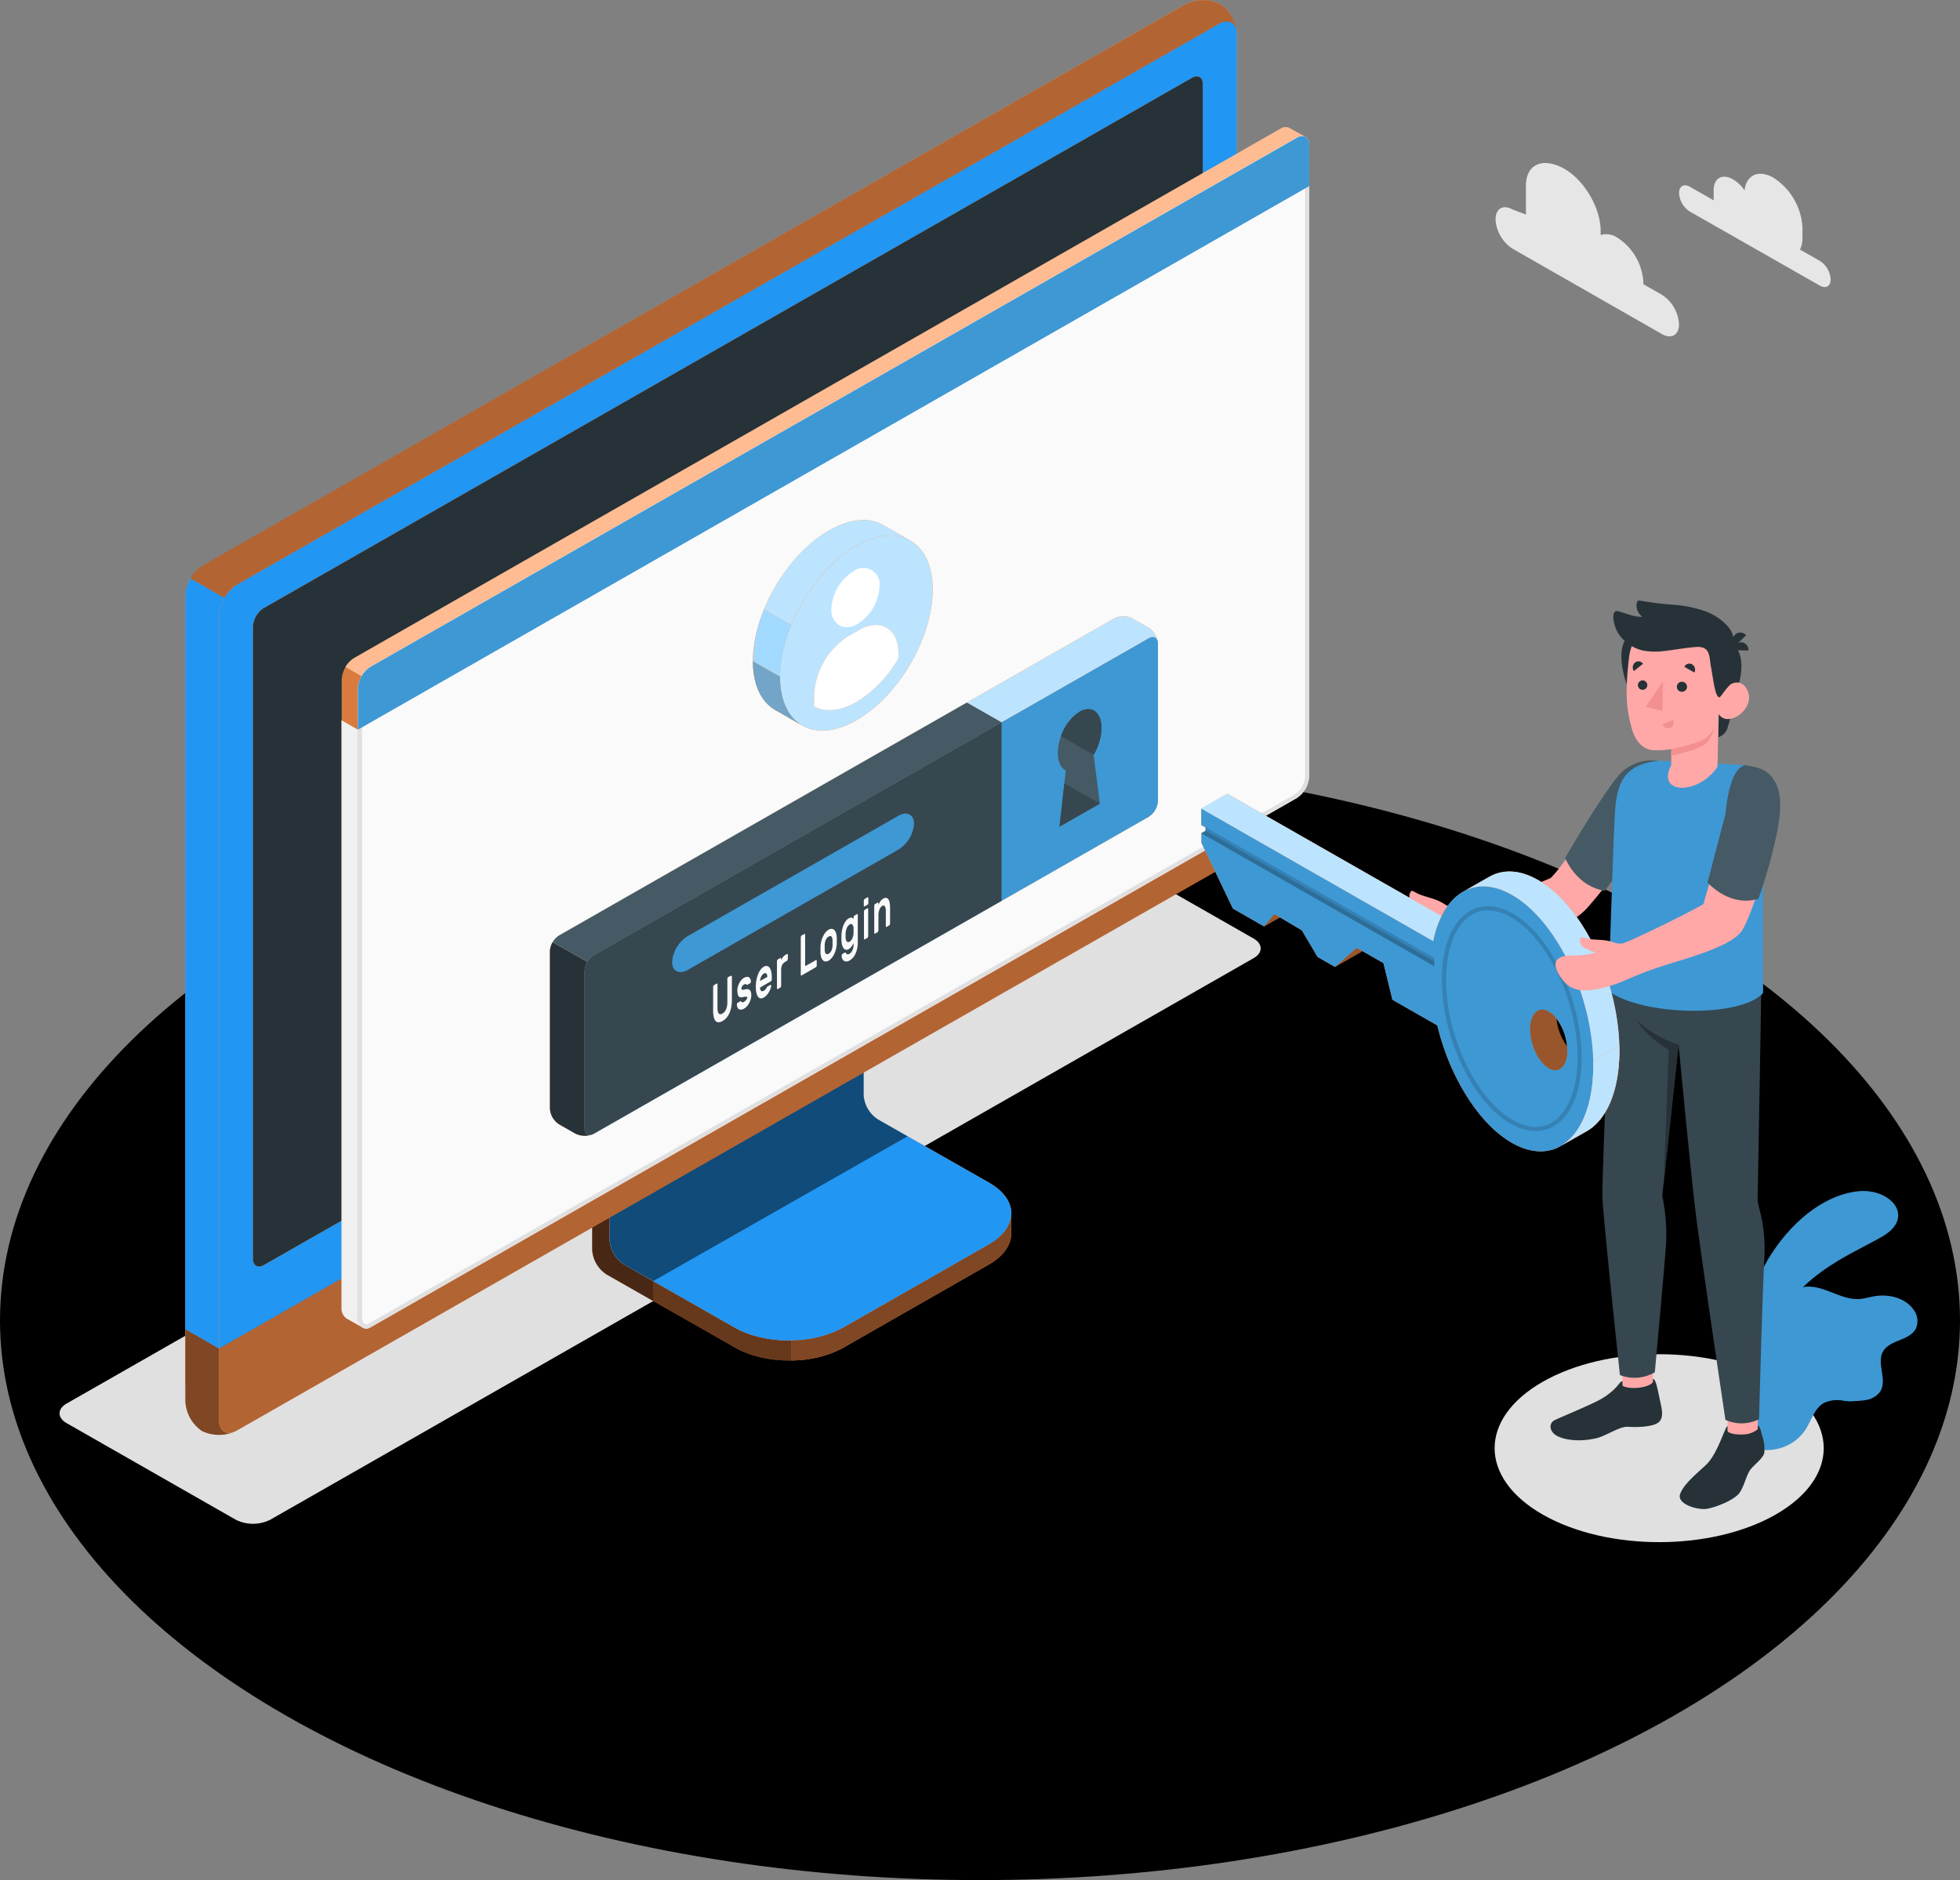 <svg xmlns="http://www.w3.org/2000/svg" width="458.122" height="439.452" viewBox="0 0 458.122 439.452">
  <rect x="0" y="0" width="458.122" height="439.452" fill="#808080" stroke="none"/>
  <g id="vector" transform="translate(-13.44 -29.071)">
    <g id="freepik--Floor--inject-68" transform="translate(13.44 206.898)">
      <ellipse id="freepik--floor--inject-68-2" data-name="freepik--floor--inject-68" cx="229.061" cy="130.813" rx="229.061" ry="130.813"/>
    </g>
    <g id="freepik--Shadow--inject-68" transform="translate(27.364 224.928)">
      <path id="freepik--shadow--inject-68-2" data-name="freepik--shadow--inject-68" d="M384.038,395.725c-15.021-8.578-15.021-22.483,0-31.061s39.374-8.578,54.395,0,15.021,22.483,0,31.061S399.059,404.3,384.038,395.725Z" transform="translate(-37.352 -237.553)" fill="#e0e0e0"/>
      <path id="freepik--shadow--inject-68-3" data-name="freepik--shadow--inject-68" d="M68.943,392.1l-39.51-22.56c-2.226-1.269-2.226-3.337,0-4.606l229.82-131.245a9,9,0,0,1,8.06,0l39.52,22.56c2.226,1.269,2.226,3.337,0,4.606L77.012,392.1a9.022,9.022,0,0,1-8.069,0Z" transform="translate(-27.762 -232.74)" fill="#e0e0e0"/>
    </g>
    <g id="freepik--Device--inject-68" transform="translate(56.761 29.071)">
      <g id="freepik--device--inject-68-2" data-name="freepik--device--inject-68">
        <path id="Path_1634" data-name="Path 1634" d="M214.522,352.723,248.491,333.3c3.5-2,5.25-4.616,5.25-7.241v-4.674l-35.233-19.656a7.332,7.332,0,0,1-3.383-5.77V254.52l-59.3,33.908v41.418a7.39,7.39,0,0,0,3.383,5.77l29.983,17.079C196.167,356.724,207.522,356.724,214.522,352.723Z" transform="translate(-60.719 -37.717)" fill="#ff8f49"/>
        <g id="Group_2436" data-name="Group 2436" transform="translate(95.101 216.803)" opacity="0.6">
          <path id="Path_1635" data-name="Path 1635" d="M214.522,352.723,248.491,333.3c3.5-2,5.25-4.616,5.25-7.241v-4.674l-35.233-19.656a7.332,7.332,0,0,1-3.383-5.77V254.52l-59.3,33.908v41.418a7.39,7.39,0,0,0,3.383,5.77l29.983,17.079C196.167,356.724,207.522,356.724,214.522,352.723Z" transform="translate(-155.82 -254.52)"/>
        </g>
        <path id="Path_1636" data-name="Path 1636" d="M170.043,338.278v4.654l-10.869-6.2a7.361,7.361,0,0,1-3.374-5.77V289.523l11.3-6.453c.233,2.837.486,5.77.729,8.655l-7.943,4.52V328.6a7.323,7.323,0,0,0,3.383,5.77Z" transform="translate(-60.718 -38.812)" opacity="0.3"/>
        <path id="Path_1637" data-name="Path 1637" d="M160,327.787a7.37,7.37,0,0,0,3.383,5.77l25.88,14.752c7,3.991,18.355,4,25.365,0l34.027-19.425c7.01-4,7.01-10.482,0-14.482l-25.9-14.752a7.38,7.38,0,0,1-3.374-5.77V261.51l-59.3,33.908Z" transform="translate(-60.835 -37.986)" fill="#ff8f49"/>
        <path id="Path_1638" data-name="Path 1638" d="M160,327.787a7.37,7.37,0,0,0,3.383,5.77l25.88,14.752c7,3.991,18.355,4,25.365,0l34.027-19.425c7.01-4,7.01-10.482,0-14.482l-25.9-14.752a7.38,7.38,0,0,1-3.374-5.77V261.51l-59.3,33.908Z" transform="translate(-60.835 -37.986)" fill="#2196f3"/>
        <path id="Path_1639" data-name="Path 1639" d="M229.611,303.6h0l-6.893-3.933a7.38,7.38,0,0,1-3.374-5.77V261.51l-59.3,33.908v32.369a7.371,7.371,0,0,0,3.383,5.77l6.805,3.847Z" transform="translate(-60.836 -37.986)" opacity="0.5"/>
        <path id="Path_1640" data-name="Path 1640" d="M255.081,324.06v4.674c0,2.625-1.76,5.231-5.25,7.241L215.8,355.39a25.725,25.725,0,0,1-12.1,2.971v-4.654a25.725,25.725,0,0,0,12.1-2.971L249.831,331.3C253.321,329.311,255.081,326.685,255.081,324.06Z" transform="translate(-62.05 -40.385)" fill="#ff8f49"/>
        <path id="Path_1641" data-name="Path 1641" d="M255.081,324.06v4.674c0,2.625-1.76,5.231-5.25,7.241L215.8,355.39a25.725,25.725,0,0,1-12.1,2.971v-4.654a25.725,25.725,0,0,0,12.1-2.971L249.831,331.3C253.321,329.311,255.081,326.685,255.081,324.06Z" transform="translate(-62.05 -40.385)" opacity="0.5"/>
        <path id="Path_1642" data-name="Path 1642" d="M61.889,359.1a9.179,9.179,0,0,0,8.2-.144l229.44-131.024a9.232,9.232,0,0,0,4.229-7.241V37.09a8.939,8.939,0,0,0-3.947-7.126,9.13,9.13,0,0,0-8.186.154L62.18,161.181a9.192,9.192,0,0,0-4.18,7.26V352.01a8.938,8.938,0,0,0,3.889,7.087Z" transform="translate(-58 -29.071)" fill="#ff8f49"/>
        <path id="Path_1643" data-name="Path 1643" d="M70.339,359.144,299.78,228.12a9.2,9.2,0,0,0,4.229-7.241V37.291c0-2.664-1.9-3.75-4.229-2.414L70.339,165.9a9.222,9.222,0,0,0-4.229,7.241V356.731C66.11,359.394,68.006,360.481,70.339,359.144Z" transform="translate(-58.225 -29.271)" fill="#ff8f49"/>
        <path id="Path_1644" data-name="Path 1644" d="M70.339,359.144,299.78,228.12a9.2,9.2,0,0,0,4.229-7.241V37.291c0-2.664-1.9-3.75-4.229-2.414L70.339,165.9a9.222,9.222,0,0,0-4.229,7.241V356.731C66.11,359.394,68.006,360.481,70.339,359.144Z" transform="translate(-58.225 -29.271)" fill="#2196f3"/>
        <path id="Path_1645" data-name="Path 1645" d="M69.491,376.1a9.171,9.171,0,0,1-7.6-.154A8.937,8.937,0,0,1,58,368.843V352.13l7.923,4.539v16.713C65.875,375.815,67.44,376.921,69.491,376.1Z" transform="translate(-58 -41.461)" fill="#ff8f49"/>
        <path id="Path_1646" data-name="Path 1646" d="M69.491,376.1a9.171,9.171,0,0,1-7.6-.154A8.937,8.937,0,0,1,58,368.843V352.13l7.923,4.539v16.713C65.875,375.815,67.44,376.921,69.491,376.1Z" transform="translate(-58 -41.461)" opacity="0.5"/>
        <path id="Path_1647" data-name="Path 1647" d="M66.1,351.43v16.713c0,2.664,1.944,3.741,4.229,2.414L299.77,239.533a9.232,9.232,0,0,0,4.229-7.2V215.54Z" transform="translate(-58.225 -36.222)" fill="#ff8f49"/>
        <path id="Path_1648" data-name="Path 1648" d="M66.11,351.392v16.752c0,2.664,1.944,3.741,4.229,2.414L299.78,239.533a9.232,9.232,0,0,0,4.219-7.2V215.54Z" transform="translate(-58.225 -36.222)" opacity="0.3"/>
        <path id="Path_1649" data-name="Path 1649" d="M74.26,323.979V176.26a5.518,5.518,0,0,1,2.528-4.347L293.726,47.986c1.4-.8,2.537-.154,2.537,1.442v147.8a5.528,5.528,0,0,1-2.537,4.347L76.8,325.469C75.4,326.268,74.26,325.614,74.26,323.979Z" transform="translate(-58.452 -29.783)" fill="#ff8f49"/>
        <path id="Path_1650" data-name="Path 1650" d="M74.26,323.979V176.26a5.518,5.518,0,0,1,2.528-4.347L293.726,47.986c1.4-.8,2.537-.154,2.537,1.442v147.8a5.528,5.528,0,0,1-2.537,4.347L76.8,325.469C75.4,326.268,74.26,325.614,74.26,323.979Z" transform="translate(-58.452 -29.783)" fill="#263238"/>
        <path id="Path_1651" data-name="Path 1651" d="M188.337,291.709a8.637,8.637,0,0,0-3.967,6.789c0,2.5,1.779,3.52,3.967,2.269a8.637,8.637,0,0,0,3.967-6.8C192.3,291.468,190.524,290.458,188.337,291.709Z" transform="translate(-61.512 -39.123)" fill="#ff8f49"/>
        <path id="Path_1652" data-name="Path 1652" d="M67.129,174.2a8.825,8.825,0,0,0-1.254,4.125V349.672L58,345.133v-171.3a8.491,8.491,0,0,1,1.244-4.135Z" transform="translate(-58 -34.464)" fill="#2196f3"/>
        <path id="Path_1653" data-name="Path 1653" d="M303.768,36.4c-.3-2.154-2.061-2.885-4.19-1.721L70.138,165.7a8.638,8.638,0,0,0-2.985,3.106l-7.933-4.529a8.7,8.7,0,0,1,2.994-3.106L291.655,30.158a9.15,9.15,0,0,1,8.2-.154,9,9,0,0,1,3.918,6.395Z" transform="translate(-58.034 -29.072)" opacity="0.3"/>
      </g>
    </g>
    <g id="freepik--Window--inject-68" transform="translate(93.252 58.77)">
      <g id="freepik--window--inject-68-2" data-name="freepik--window--inject-68">
        <g id="freepik--window--inject-68-3" data-name="freepik--window--inject-68">
          <g id="freepik--window--inject-68-4" data-name="freepik--window--inject-68">
            <path id="Path_1654" data-name="Path 1654" d="M317.155,60.181a2.119,2.119,0,0,0-2.158.163L98.506,184.051a6.438,6.438,0,0,0-2.917,5.068V335.933a2.874,2.874,0,0,0,1.254,2.548c.476.26,3.024,1.721,3.782,2.125a1.717,1.717,0,0,0,1.711-.1L318.779,216.8a6.438,6.438,0,0,0,2.917-5.068V64.162a2.012,2.012,0,0,0-.914-1.923C320.3,61.922,317.7,60.5,317.155,60.181Z" transform="translate(-95.535 -59.955)" fill="#ff8f49"/>
            <path id="Path_1655" data-name="Path 1655" d="M102.4,186.212,318.9,62.554c1.633-.962,2.917-.173,2.917,1.693V211.82a6.438,6.438,0,0,1-2.917,5.068L102.4,340.594c-1.633.962-2.917-.587-2.917-2.452V191.28a6.457,6.457,0,0,1,2.917-5.068Z" transform="translate(-95.644 -60.039)" fill="#fafafa"/>
            <path id="Path_1656" data-name="Path 1656" d="M320.219,63.112h0c.574,0,.661.712.661,1.135V211.821a5.451,5.451,0,0,1-2.479,4.231L101.93,339.758a.98.98,0,0,1-.486.154c-.544,0-.972-.827-.972-1.769V191.28a5.507,5.507,0,0,1,2.431-4.26L319.383,63.381a1.734,1.734,0,0,1,.836-.269m0-.962a2.744,2.744,0,0,0-1.322.4L102.4,186.212a6.457,6.457,0,0,0-2.917,5.068V338.143c0,1.481.836,2.731,1.944,2.731a1.961,1.961,0,0,0,.972-.279L318.887,216.889a6.438,6.438,0,0,0,2.917-5.068V64.246c0-1.327-.661-2.1-1.633-2.1Z" transform="translate(-95.644 -60.039)" fill="#e0e0e0"/>
            <path id="Path_1657" data-name="Path 1657" d="M96.784,344.011c.321.163,2.625,1.462,3.636,2.039a2.976,2.976,0,0,1-1.089-2.462V206.313L95.54,204.12V341.462a2.874,2.874,0,0,0,1.244,2.548Z" transform="translate(-95.534 -65.484)" fill="#f0f0f0"/>
            <path id="Path_1658" data-name="Path 1658" d="M321.852,64.218c0-1.846-1.332-2.6-2.917-1.664L102.4,186.212a6.457,6.457,0,0,0-2.917,5.068V200.9L321.852,73.834Z" transform="translate(-95.644 -60.039)" fill="#3e98d4"/>
            <g id="Group_2437" data-name="Group 2437" transform="translate(0.91)" opacity="0.4">
              <path id="Path_1659" data-name="Path 1659" d="M318.813,62.47l-216.5,123.649a6.038,6.038,0,0,0-2.081,2.183l-3.762-2.164a5.8,5.8,0,0,1,2.061-2.087L315.022,60.344a2.119,2.119,0,0,1,2.158-.173c.525.327,2.985,1.7,3.617,2.039a2.158,2.158,0,0,0-1.983.26Z" transform="translate(-96.47 -59.955)" fill="#fff"/>
            </g>
            <path id="Path_1660" data-name="Path 1660" d="M95.54,203.633V194.1a5.964,5.964,0,0,1,.9-2.933l3.772,2.154a5.8,5.8,0,0,0-.885,2.885v9.616Z" transform="translate(-95.534 -64.987)" opacity="0.15"/>
          </g>
        </g>
        <path id="Path_1661" data-name="Path 1661" d="M277.481,179.4,147.818,253.446a4.712,4.712,0,0,0-2.168,3.7v36.773a4.712,4.712,0,0,0,2.168,3.7l3.782,2.154a4.85,4.85,0,0,0,4.336,0l129.644-74.047a4.731,4.731,0,0,0,2.168-3.712V185.237a4.712,4.712,0,0,0-2.168-3.7l-3.792-2.154a4.82,4.82,0,0,0-4.307.019Z" transform="translate(-96.927 -64.516)" fill="#ff8f49"/>
        <path id="Path_1662" data-name="Path 1662" d="M287.766,184.91c-.156-1.106-1.06-1.51-2.149-.885L155.954,258.072a4.338,4.338,0,0,0-1.526,1.6l-8.118-4.635a4.415,4.415,0,0,1,1.517-1.577L277.5,179.41a4.82,4.82,0,0,1,4.326,0l3.792,2.154A4.8,4.8,0,0,1,287.766,184.91Z" transform="translate(-96.945 -64.517)" fill="#bce4ff"/>
        <path id="Path_1663" data-name="Path 1663" d="M155.566,303a4.909,4.909,0,0,1-3.957-.173l-3.792-2.154a4.731,4.731,0,0,1-2.168-3.7V260.2a4.418,4.418,0,0,1,.642-2.125l8.118,4.635a4.274,4.274,0,0,0-.642,2.106v36.783C153.768,302.815,154.546,303.383,155.566,303Z" transform="translate(-96.927 -67.553)" fill="#263238"/>
        <path id="Path_1664" data-name="Path 1664" d="M156.169,258.265l129.663-74.047c1.2-.683,2.168-.135,2.168,1.231v36.783a4.731,4.731,0,0,1-2.168,3.712L156.188,299.991c-1.2.683-2.168.125-2.168-1.241V261.977A4.731,4.731,0,0,1,156.169,258.265Z" transform="translate(-97.16 -64.709)" fill="#3e98d4"/>
        <path id="Path_1665" data-name="Path 1665" d="M243.123,199.84l-95.276,54.42a4.415,4.415,0,0,0-1.517,1.577l8.118,4.635a4.338,4.338,0,0,1,1.526-1.6l95.276-54.41Z" transform="translate(-96.946 -65.32)" fill="#455a64"/>
        <path id="Path_1666" data-name="Path 1666" d="M251.444,204.65l-95.276,54.41A4.731,4.731,0,0,0,154,262.772v36.764c0,1.366.972,1.923,2.168,1.241l95.276-54.41Z" transform="translate(-97.159 -65.504)" fill="#37474f"/>
        <path id="Path_1667" data-name="Path 1667" d="M178.724,255.429l49.164-28.07c2.032-1.164,3.685-.337,3.685,1.846a7.806,7.806,0,0,1-3.694,6.058l-49.155,28.08c-2.032,1.164-3.694.337-3.694-1.846A7.835,7.835,0,0,1,178.724,255.429Z" transform="translate(-97.744 -66.355)" fill="#3e98d4"/>
        <path id="Path_1668" data-name="Path 1668" d="M189.07,266.239a.1.1,0,0,1,.146,0,.353.353,0,0,1,.058.221v5.472a9.078,9.078,0,0,1-.136,1.577,6.056,6.056,0,0,1-.408,1.385,4.9,4.9,0,0,1-.681,1.135,3.56,3.56,0,0,1-.972.8,1.813,1.813,0,0,1-.972.288.975.975,0,0,1-.681-.356,2.152,2.152,0,0,1-.408-.962,6.576,6.576,0,0,1-.126-1.414V268.9a.686.686,0,0,1,.058-.279.347.347,0,0,1,.146-.192l.612-.356a.108.108,0,0,1,.146,0,.334.334,0,0,1,.058.221v5.4a3.606,3.606,0,0,0,.087.885.957.957,0,0,0,.233.5.44.44,0,0,0,.36.154.979.979,0,0,0,.467-.154,2.1,2.1,0,0,0,.467-.375,2.277,2.277,0,0,0,.369-.577,3.6,3.6,0,0,0,.243-.769,5.024,5.024,0,0,0,.078-.962v-5.414a.7.7,0,0,1,.068-.279.347.347,0,0,1,.146-.192Z" transform="translate(-98.018 -67.865)" fill="#fafafa"/>
        <path id="Path_1669" data-name="Path 1669" d="M193.04,271.424a.343.343,0,0,0-.049-.2.215.215,0,0,0-.185-.067,1.347,1.347,0,0,0-.36,0l-.564.106a1.16,1.16,0,0,1-.554,0,.67.67,0,0,1-.35-.26,1.365,1.365,0,0,1-.185-.51,3.562,3.562,0,0,1,.311-2.414,4.148,4.148,0,0,1,.486-.769,2.433,2.433,0,0,1,.661-.567,1.694,1.694,0,0,1,.671-.231.824.824,0,0,1,.5.106.8.8,0,0,1,.321.365,1.515,1.515,0,0,1,.126.567.467.467,0,0,1-.058.279.347.347,0,0,1-.146.192l-.583.337a.177.177,0,0,1-.175,0l-.126-.1a.323.323,0,0,0-.175-.067.8.8,0,0,0-.35.125,1.492,1.492,0,0,0-.4.346.831.831,0,0,0-.175.529.6.6,0,0,0,0,.221.224.224,0,0,0,.165.1.982.982,0,0,0,.321,0l.544-.1a.926.926,0,0,1,.972.25,2,2,0,0,1,.282,1.183,3.342,3.342,0,0,1-.117.846,4.078,4.078,0,0,1-.331.865,3.65,3.65,0,0,1-.535.789,2.745,2.745,0,0,1-.71.587,1.6,1.6,0,0,1-.71.24.868.868,0,0,1-.846-.558,1.429,1.429,0,0,1-.117-.577.514.514,0,0,1,.058-.288.347.347,0,0,1,.146-.192l.583-.337c.078,0,.136-.048.175,0l.126.135a.293.293,0,0,0,.2.1.627.627,0,0,0,.379-.125,1.814,1.814,0,0,0,.467-.375,1.19,1.19,0,0,0,.165-.26.575.575,0,0,0,.136-.269Z" transform="translate(-98.176 -67.877)" fill="#fafafa"/>
        <path id="Path_1670" data-name="Path 1670" d="M195.15,268.716a8.495,8.495,0,0,1,.126-1.491,7.111,7.111,0,0,1,.379-1.356,4.6,4.6,0,0,1,.583-1.106,2.488,2.488,0,0,1,.778-.721,1.069,1.069,0,0,1,.768-.163.973.973,0,0,1,.583.394,2.39,2.39,0,0,1,.379.865,5.311,5.311,0,0,1,.136,1.231v.6a.572.572,0,0,1-.068.289.347.347,0,0,1-.146.192l-2.528,1.452a1.485,1.485,0,0,0,.068.5.625.625,0,0,0,.194.279.411.411,0,0,0,.282.087.8.8,0,0,0,.331-.115,1.408,1.408,0,0,0,.389-.308,1.758,1.758,0,0,0,.253-.365,2.547,2.547,0,0,1,.136-.221.62.62,0,0,1,.146-.125l.6-.346a.118.118,0,0,1,.146,0,.267.267,0,0,1,.058.221,1.838,1.838,0,0,1-.117.548,4.148,4.148,0,0,1-.331.769,4.412,4.412,0,0,1-.544.789,2.908,2.908,0,0,1-.739.625,1.187,1.187,0,0,1-.778.183.972.972,0,0,1-.583-.4,2.531,2.531,0,0,1-.379-.962A6.47,6.47,0,0,1,195.15,268.716Zm1.867-3.068a1.134,1.134,0,0,0-.379.327,1.841,1.841,0,0,0-.262.442,3.235,3.235,0,0,0-.165.49,3.116,3.116,0,0,0-.068.462l1.711-.962a2.762,2.762,0,0,0-.058-.394.631.631,0,0,0-.136-.317.37.37,0,0,0-.253-.154.588.588,0,0,0-.389.106Z" transform="translate(-98.303 -67.775)" fill="#fafafa"/>
        <path id="Path_1671" data-name="Path 1671" d="M202.077,262.853a1.554,1.554,0,0,0-.661.731,3.275,3.275,0,0,0-.2,1.269v3.472a.7.7,0,0,1-.058.289.346.346,0,0,1-.146.192l-.574.327a.1.1,0,0,1-.146,0,.353.353,0,0,1-.058-.221V262.69a.762.762,0,0,1,.058-.288.4.4,0,0,1,.146-.192l.574-.327a.108.108,0,0,1,.146,0,.305.305,0,0,1,.058.212v.308a3.952,3.952,0,0,1,.428-.731,1.763,1.763,0,0,1,.583-.51l.35-.2a.1.1,0,0,1,.136,0,.353.353,0,0,1,.068.221v.875a.7.7,0,0,1-.068.288.394.394,0,0,1-.136.192Z" transform="translate(-98.444 -67.663)" fill="#fafafa"/>
        <path id="Path_1672" data-name="Path 1672" d="M209.489,262.2a.1.1,0,0,1,.146,0,.353.353,0,0,1,.058.221v.962a.762.762,0,0,1-.058.288.5.5,0,0,1-.146.183l-3.325,1.923a.108.108,0,0,1-.146,0,.324.324,0,0,1-.058-.212v-8.655a.762.762,0,0,1,.058-.288.366.366,0,0,1,.146-.183l.613-.356a.108.108,0,0,1,.146,0,.324.324,0,0,1,.058.212v7.318Z" transform="translate(-98.603 -67.476)" fill="#fafafa"/>
        <path id="Path_1673" data-name="Path 1673" d="M212.606,255.042a1.176,1.176,0,0,1,.749-.2.9.9,0,0,1,.593.288,1.84,1.84,0,0,1,.389.712,4.074,4.074,0,0,1,.175,1.048v1.356a6.663,6.663,0,0,1-.175,1.241,5.976,5.976,0,0,1-.389,1.154,4.282,4.282,0,0,1-.593.962,2.673,2.673,0,0,1-.749.664,1.284,1.284,0,0,1-.758.2.888.888,0,0,1-.583-.288,1.63,1.63,0,0,1-.389-.7,4.076,4.076,0,0,1-.175-1.048v-1.346a6.043,6.043,0,0,1,.165-1.25,6.322,6.322,0,0,1,.4-1.164,4.636,4.636,0,0,1,.583-.962A2.577,2.577,0,0,1,212.606,255.042Zm.914,2.481a1.9,1.9,0,0,0-.107-.625.6.6,0,0,0-.214-.308.422.422,0,0,0-.282-.067.852.852,0,0,0-.311.125,1.37,1.37,0,0,0-.311.231,1.724,1.724,0,0,0-.282.385,2.091,2.091,0,0,0-.214.558,3.808,3.808,0,0,0-.117.75v1.2a2.248,2.248,0,0,0,.117.625.587.587,0,0,0,.214.308.363.363,0,0,0,.282.058.88.88,0,0,0,.311-.115,1.623,1.623,0,0,0,.311-.231,2.088,2.088,0,0,0,.282-.385,2.484,2.484,0,0,0,.214-.558,3.4,3.4,0,0,0,.107-.75,2.072,2.072,0,0,0,0-.269v-.673A2,2,0,0,0,213.519,257.523Z" transform="translate(-98.735 -67.429)" fill="#fafafa"/>
        <path id="Path_1674" data-name="Path 1674" d="M217.626,260.53a1.377,1.377,0,0,0,.331-.279,2.354,2.354,0,0,0,.3-.442,2.944,2.944,0,0,0,.224-.606,2.853,2.853,0,0,0,.088-.721v-.49c0,.1-.1.212-.165.346a2.877,2.877,0,0,1-.233.4,3.858,3.858,0,0,1-.331.385,1.709,1.709,0,0,1-.418.317.9.9,0,0,1-.69.135.971.971,0,0,1-.525-.394,2.6,2.6,0,0,1-.34-.808,5.475,5.475,0,0,1-.136-1.106q0-.188,0-.462v-.471a8.041,8.041,0,0,1,.136-1.26,7.525,7.525,0,0,1,.34-1.2,4.792,4.792,0,0,1,.525-.962,2.206,2.206,0,0,1,.69-.654,1.379,1.379,0,0,1,.418-.163.914.914,0,0,1,.331,0,.6.6,0,0,1,.233.125.881.881,0,0,1,.165.163v-.308a.762.762,0,0,1,.058-.288.366.366,0,0,1,.146-.183l.574-.337a.108.108,0,0,1,.146,0,.353.353,0,0,1,.068.221v6.251a6.534,6.534,0,0,1-.515,2.731,3.5,3.5,0,0,1-1.419,1.635,1.509,1.509,0,0,1-.719.221.981.981,0,0,1-.574-.144,1.3,1.3,0,0,1-.389-.462,1.906,1.906,0,0,1-.156-.692.514.514,0,0,1,.058-.288.346.346,0,0,1,.146-.192l.515-.288a.127.127,0,0,1,.185,0,.962.962,0,0,1,.126.163.456.456,0,0,0,.272.212C217.208,260.722,217.383,260.626,217.626,260.53Zm-.914-4.664v.75a1.622,1.622,0,0,0,.311,1.077.48.48,0,0,0,.622,0,1.658,1.658,0,0,0,.632-.75,3.45,3.45,0,0,0,.292-1.269q0-.216,0-.519v-.5a1.46,1.46,0,0,0-.292-.962.47.47,0,0,0-.632,0,1.668,1.668,0,0,0-.622.74,3.649,3.649,0,0,0-.311,1.433Z" transform="translate(-98.875 -67.291)" fill="#fafafa"/>
        <path id="Path_1675" data-name="Path 1675" d="M221.975,247.169a.108.108,0,0,1,.136,0,.306.306,0,0,1,.068.221v1.048a.629.629,0,0,1-.068.289.414.414,0,0,1-.136.183l-.651.375a.1.1,0,0,1-.146,0,.277.277,0,0,1-.068-.212v-1.048a.629.629,0,0,1,.068-.288.366.366,0,0,1,.146-.183Zm.165,9.03a.686.686,0,0,1-.058.279.472.472,0,0,1-.146.192l-.583.327a.088.088,0,0,1-.136,0,.305.305,0,0,1-.068-.221v-6.222a.629.629,0,0,1,.068-.288.452.452,0,0,1,.136-.192l.583-.327a.108.108,0,0,1,.146,0,.324.324,0,0,1,.058.212Z" transform="translate(-99.024 -67.134)" fill="#fafafa"/>
        <path id="Path_1676" data-name="Path 1676" d="M227.324,253.272a.762.762,0,0,1-.058.289.366.366,0,0,1-.146.183l-.583.337a.1.1,0,0,1-.136,0,.305.305,0,0,1-.068-.221v-3.385a2.334,2.334,0,0,0-.214-1.164c-.136-.24-.35-.279-.651-.106a1.579,1.579,0,0,0-.632.837,4,4,0,0,0-.233,1.414v3.395a.762.762,0,0,1-.058.288.347.347,0,0,1-.146.192l-.574.327a.1.1,0,0,1-.146,0,.305.305,0,0,1-.058-.212v-6.222a.7.7,0,0,1,.058-.288.346.346,0,0,1,.146-.192l.574-.327a.1.1,0,0,1,.146,0,.353.353,0,0,1,.058.221v.3a4.938,4.938,0,0,1,.467-.837,1.82,1.82,0,0,1,.632-.587,1.069,1.069,0,0,1,.768-.192.786.786,0,0,1,.506.394,2.424,2.424,0,0,1,.272.837,8.561,8.561,0,0,1,.078,1.154Z" transform="translate(-99.094 -67.14)" fill="#fafafa"/>
        <path id="Path_1677" data-name="Path 1677" d="M277.589,223.52l-9.44,5.385,1.468-13.1c-1.138-.6-1.857-2.048-1.857-4.135,0-3.722,2.294-8.039,5.114-9.616s5.1.1,5.1,3.847a12.65,12.65,0,0,1-1.847,6.251Z" transform="translate(-100.321 -65.382)" fill="#455a64"/>
        <path id="Path_1678" data-name="Path 1678" d="M277.61,224.211,269.3,219.47l-1.137,10.136Z" transform="translate(-100.332 -66.073)" fill="#37474f"/>
        <path id="Path_1679" data-name="Path 1679" d="M272.875,202.026a11.024,11.024,0,0,0-4.355,5.722l7.612,4.347h0a12.65,12.65,0,0,0,1.847-6.251C278,202.122,275.714,200.42,272.875,202.026Z" transform="translate(-100.342 -65.38)" fill="#37474f"/>
        <path id="Path_1680" data-name="Path 1680" d="M224.928,156.653c-3.237-1.846-7.7-1.587-12.639,1.231-9.858,5.635-17.85,19.319-17.85,30.58,0,5.654,2.022,9.616,5.269,11.444l6.29,3.616c3.228,1.846,7.69,1.577,12.639-1.241,9.858-5.626,17.85-19.319,17.85-30.58,0-5.626-2-9.616-5.23-11.415" transform="translate(-98.283 -63.618)" fill="#ff8f49"/>
        <path id="Path_1681" data-name="Path 1681" d="M218.81,161.654c-9.858,5.635-17.85,19.329-17.85,30.58s7.992,15.829,17.85,10.193,17.859-19.319,17.85-30.58S228.658,156.028,218.81,161.654Z" transform="translate(-98.464 -63.763)" fill="#bce4ff"/>
        <path id="Path_1682" data-name="Path 1682" d="M228.887,187.471v1.289a28.534,28.534,0,0,1-9.848,10.213c-3.84,2.183-7.311,2.423-9.858,1.029v-2.654a17.274,17.274,0,0,1,8.03-13.761l2.6-1.481c2.294-1.308,4.53-1.481,6.28-.471S228.887,184.769,228.887,187.471Z" transform="translate(-98.693 -64.597)" fill="#ff8f49"/>
        <path id="Path_1683" data-name="Path 1683" d="M225,156.653l6.319,3.635c-3.228-1.856-7.69-1.6-12.639,1.221C212.228,165.2,206.57,172.347,203.439,180l-6.329-3.625c3.14-7.693,8.75-14.8,15.244-18.492C217.312,155.076,221.775,154.807,225,156.653Z" transform="translate(-98.357 -63.618)" fill="#bce4ff"/>
        <path id="Path_1684" data-name="Path 1684" d="M205.776,204.7l-6.057-3.472c-3.247-1.827-5.269-5.77-5.269-11.444l6.329,3.635C200.818,198.9,202.685,202.8,205.776,204.7Z" transform="translate(-98.283 -64.934)" fill="#72a5c7"/>
        <path id="Path_1685" data-name="Path 1685" d="M197.057,177.21l6.329,3.625a32.5,32.5,0,0,0-2.567,12.088h0l-6.329-3.635a32.611,32.611,0,0,1,2.567-12.078Z" transform="translate(-98.285 -64.452)" fill="#a2daff"/>
        <path id="Path_1686" data-name="Path 1686" d="M216.9,180.968a3.422,3.422,0,0,1-1.721-.442,4.148,4.148,0,0,1-1.857-3.847,10.959,10.959,0,0,1,5.094-8.732h0a3.845,3.845,0,0,1,4.288-.316,3.756,3.756,0,0,1,1.857,3.836,10.979,10.979,0,0,1-5.094,8.732,5.183,5.183,0,0,1-2.567.769Z" transform="translate(-98.807 -64.065)" fill="#fff"/>
        <path id="Path_1687" data-name="Path 1687" d="M226.087,181.624c-1.75-1.01-3.986-.837-6.28.471l-2.6,1.481a17.274,17.274,0,0,0-8.03,13.771v2.664c2.547,1.394,6.018,1.154,9.858-1.029a28.534,28.534,0,0,0,9.848-10.213V187.48C228.887,184.769,227.876,182.643,226.087,181.624Z" transform="translate(-98.693 -64.596)" fill="#fff"/>
      </g>
    </g>
    <g id="freepik--Plants--inject-68" transform="translate(420.512 307.452)">
      <g id="freepik--plants--inject-68-2" data-name="freepik--plants--inject-68">
        <path id="Path_1688" data-name="Path 1688" d="M432.15,353.266s1.293-11.232,6.942-19.954,13.407-14.155,20.65-14.723,13.1,6.03,5.347,10.578-21.515,9.145-27.854,26.07Z" transform="translate(-432.15 -318.554)" fill="#3e98d4"/>
        <path id="Path_1689" data-name="Path 1689" d="M432.15,353.266s1.293-11.232,6.942-19.954,13.407-14.155,20.65-14.723,13.1,6.03,5.347,10.578-21.515,9.145-27.854,26.07Z" transform="translate(-432.15 -318.554)" fill="#3e98d4" opacity="0.1"/>
        <path id="Path_1690" data-name="Path 1690" d="M434.331,350.477h-.078a.383.383,0,0,1-.214-.5c7.642-18.608,22.186-26.388,28.816-27.888a.389.389,0,0,1,.467.289.385.385,0,0,1-.292.462c-6.494,1.481-20.757,9.116-28.272,27.436a.38.38,0,0,1-.428.2Z" transform="translate(-432.202 -318.69)" fill="#3e98d4"/>
        <path id="Path_1691" data-name="Path 1691" d="M473.033,351.455c-.651,1.462-2.265,2.231-3.762,2.827s-3.13,1.241-3.947,2.625c-1.633,2.789,1.05,6.732-.7,9.434a5.106,5.106,0,0,1-3.461,1.981c-1.118.2-2.256.2-3.383.3a12.6,12.6,0,0,1-1.614-.125,7.434,7.434,0,0,0-4.676.49c-2.246,1.25-2.917,4.049-4.3,6.212a10.708,10.708,0,0,1-7.554,4.693c-.972.125-2.917.308-3.889-.26a1.148,1.148,0,0,1-.214-.135h0c-.146-.154-.321-.356-.4-.462a.152.152,0,0,1,0-.067c-.4-1.452.253-2.952.282-4.452v-.269c-.068-1.741-.117-3.472-.156-5.2q-.126-4.808-.1-9.616c0-2.077-.233-4.347.661-6.3.972-2.154,3.422-2.2,4.346-4.308.369-.846.564-1.741.924-2.6a7.513,7.513,0,0,1,6.4-4.414c4.268-.212,8.089,3.2,12.357,2.885,1.1-.087,2.178-.423,3.267-.615,3.451-.644,7.447.327,9.392,3.222A4.393,4.393,0,0,1,473.033,351.455Z" transform="translate(-432.229 -319.446)" fill="#3e98d4"/>
        <path id="Path_1692" data-name="Path 1692" d="M434.692,372.519h0a.365.365,0,0,1-.253-.442c5.892-21.868,29.166-25,34.64-24.637a.361.361,0,0,1,.253.121.353.353,0,0,1,.088.264.368.368,0,0,1-.389.327c-5.337-.375-28.126,2.712-33.891,24.118a.37.37,0,0,1-.447.25Z" transform="translate(-432.213 -319.661)" fill="#3e98d4"/>
        <path id="Path_1693" data-name="Path 1693" d="M460.859,361.781a.342.342,0,0,1-.194-.1,19.5,19.5,0,0,0-15.857-4.414.378.378,0,0,1-.408-.308.366.366,0,0,1,.3-.414,20.288,20.288,0,0,1,16.527,4.626.353.353,0,0,1,0,.51A.333.333,0,0,1,460.859,361.781Z" transform="translate(-432.49 -320.001)" fill="#3e98d4"/>
      </g>
    </g>
    <g id="freepik--Clouds--inject-68" transform="translate(363.006 67.184)">
      <g id="freepik--clouds--inject-68-2" data-name="freepik--clouds--inject-68">
        <path id="Path_1694" data-name="Path 1694" d="M377.005,79.567,380.1,80.74V74.008c0-5.347,4.307-6.626,8.983-3.952h0c4.686,2.673,8.478,9.164,8.478,14.511v.962a4.562,4.562,0,0,1,3.889.6h0a13.3,13.3,0,0,1,6.1,10.453v.442l4.317,2.462a8.771,8.771,0,0,1,4.015,6.876c0,2.539-1.8,3.568-4.015,2.3L377.005,88.741A8.723,8.723,0,0,1,373,81.865C373,79.336,374.779,78.307,377.005,79.567Z" transform="translate(-373 -68.704)" fill="#e6e6e6"/>
        <path id="Path_1695" data-name="Path 1695" d="M419.638,74.339l5.61,3.2a6.168,6.168,0,0,1-.049-.731V75.2c0-2.885,2.022-4.02,4.53-2.587a8.709,8.709,0,0,1,2.7,2.568c.408-3.6,3.267-4.933,6.728-2.962a14.827,14.827,0,0,1,6.805,11.626v2.4a6.277,6.277,0,0,1-.574,2.789l4.667,2.654a5.507,5.507,0,0,1,2.489,4.318c0,1.587-1.128,2.231-2.518,1.442l-30.391-17.31a5.489,5.489,0,0,1-2.518-4.327C417.12,74.2,418.248,73.551,419.638,74.339Z" transform="translate(-374.226 -68.804)" fill="#e6e6e6"/>
      </g>
    </g>
    <g id="freepik--Character--inject-68" transform="translate(294.184 169.438)">
      <g id="freepik--character--inject-68-2" data-name="freepik--character--inject-68">
        <path id="Path_1696" data-name="Path 1696" d="M395.885,225.769c-4.083,6.828-8.011,12.761-10.772,15.608-5.24,2.4-17.548,6.116-22.361,6.732a3.579,3.579,0,0,1-2.411-.558c-1.9-1.231-3.364-1.433-5.357-2.116-1.565-.529-2.226-1.269-2.518-.962a1.746,1.746,0,0,0,.165,2.452,13.135,13.135,0,0,0,2.469,1.827,14.739,14.739,0,0,1-6.514.115c-4.171-1.087-6.135.894-3.315,5.376.972,1.6,4.978,4.164,13.028,3.472a73.674,73.674,0,0,0,8.565-.962c7.719-1.635,16.3-3.212,21.583-4.808a13.614,13.614,0,0,0,5.133-3.52c8.876-10.011,11.822-17.146,15.711-23.628l-.331-10.578C402.661,214.008,399.3,220.057,395.885,225.769Z" transform="translate(-303.37 -176.539)" fill="#ffa8a7"/>
        <path id="Path_1697" data-name="Path 1697" d="M411.313,214a10.17,10.17,0,0,0-9.625,4.068c-4.317,5.472-11.958,18.608-11.958,18.608s2.5,6.587,9.246,7.693l10.84-14.482S414.949,219.824,411.313,214Z" transform="translate(-304.643 -176.527)" fill="#455a64"/>
        <rect id="Rectangle_155" data-name="Rectangle 155" width="7.068" height="12.463" transform="translate(123.042 185.12)" fill="#ffa8a7"/>
        <path id="Path_1698" data-name="Path 1698" d="M410.628,366.324l-7.058.25-.36-13.194,7.418-.25Z" transform="translate(-305.017 -181.867)" fill="#ffa8a7"/>
        <path id="Path_1699" data-name="Path 1699" d="M435.993,255.348c0,6.943-1.031,62.882-1.031,62.882.156,2,1.944,5.693,1.585,13.376-.535,10.434-1.244,37.86-1.244,37.86a9.072,9.072,0,0,1-7.865.154s-5.736-38.466-7-48.765c-1.108-9.03-3.947-38.918-3.947-38.918l-3.821,35.331a43.037,43.037,0,0,1,.875,11.54c-.331,4.808-2.605,29.7-2.605,29.7a9.433,9.433,0,0,1-8.157.644s-4.025-37.5-4.1-41.909c-.1-5,2.353-61.949,2.353-61.949Z" transform="translate(-304.891 -178.114)" fill="#37474f"/>
        <path id="Path_1700" data-name="Path 1700" d="M428.451,376.716v-1.039c-.681.3-2.246,6.472-5.055,9.107-2.226,2.1-5.26,4.51-6.037,6.847s4.229,3.77,6.319,3.395c2.411-.442,6.611-2.2,7.661-3.847s1.546-4.029,2.4-5.222,2.829-2.52,3.286-3.9a9.156,9.156,0,0,0-.4-3.847c-.331-1.289-.681-2.7-1.108-2.577v.789a5.521,5.521,0,0,1-3.539,1.231C430.949,377.736,428.441,377.524,428.451,376.716Z" transform="translate(-305.408 -182.73)" fill="#263238"/>
        <path id="Path_1701" data-name="Path 1701" d="M403.02,364.75c-.369,0-.671.548-1.478,1.452a15.541,15.541,0,0,1-4.151,3.077c-2.644,1.366-7.778,3.462-10.121,4.549-1.458.673-1.39,2.481.117,3.51s5.133,1.769,9.489.769c2.372-.548,5.464-2.808,7.428-2.683s5.61.087,7.058-.962.865-3.222.457-5.1c-.447-2.058-.972-5.26-1.662-5.116v.721c-.846,1.327-5.23,1.866-7.1.894Z" transform="translate(-304.545 -182.293)" fill="#263238"/>
        <path id="Path_1702" data-name="Path 1702" d="M416.719,282.768a26.036,26.036,0,0,1-9.839-5.818s1.944,3.664,7.544,7.078l-1.206,31.552Z" transform="translate(-305.119 -178.945)" fill="#263238"/>
        <path id="Path_1703" data-name="Path 1703" d="M432.087,215.019s5.833,1.327,5.415,11.751l-1.215,16.588v24.907c-5.192,5.828-28.194,5.4-36.117-.462,0,0,.894-29.474,1.429-40.822.379-8.059,2.256-12.117,10.266-13l9.848.423Z" transform="translate(-304.933 -176.53)" fill="#3e98d4"/>
        <path id="Path_1704" data-name="Path 1704" d="M424.745,192.108a10.515,10.515,0,0,1-2.98,7.581,10.75,10.75,0,0,1-7.539,3.247c-5.833,0-9.255-4.981-10.519-10.828-2.333-10.7,4.705-10.838,10.519-10.838a10.679,10.679,0,0,1,10.519,10.838Z" transform="translate(-305.018 -175.276)" fill="#263238"/>
        <path id="Path_1705" data-name="Path 1705" d="M430.76,197.09s-1.614,7.809-2.265,9.1a3.422,3.422,0,0,1-1.944,1.644l.117-5.491Z" transform="translate(-305.666 -175.882)" fill="#263238"/>
        <path id="Path_1706" data-name="Path 1706" d="M428.761,185.459s1.157-.288,2.392,1.616c1.05,1.625,1.293,5.279-.36,9.616l-3.043.365Z" transform="translate(-305.699 -175.436)" fill="#263238"/>
        <path id="Path_1707" data-name="Path 1707" d="M429.94,187.036l3.733.067a1.728,1.728,0,0,0-.426-1.33,1.767,1.767,0,0,0-1.276-.594,2.062,2.062,0,0,0-2.032,1.856Z" transform="translate(-305.76 -175.426)" fill="#263238"/>
        <path id="Path_1708" data-name="Path 1708" d="M430.4,186.07l2.761-2.625a1.792,1.792,0,0,0-2.615-.106A2,2,0,0,0,430.4,186.07Z" transform="translate(-305.76 -175.335)" fill="#263238"/>
        <path id="Path_1709" data-name="Path 1709" d="M426.19,196.818c.613.375,1.478-.827,2.236-1.644s3.111-1.567,4.336,1.087-.865,5.279-2.615,6.145c-3.14,1.539-4.132-.7-4.132-.7l-.262,12.367c-4.414,6.732-14.428,6.52-10.821-.327v-3.76a20.186,20.186,0,0,1-4.492.231c-2.45-.385-3.986-2.375-4.735-5.106-1.186-4.385-1.643-7.924-.632-16.55,1.108-9.443,11.783-9.549,17.5-5.77S426.19,196.818,426.19,196.818Z" transform="translate(-305.054 -175.244)" fill="#ffa8a7"/>
        <path id="Path_1710" data-name="Path 1710" d="M412.8,186.878c2.547-.25,5.065-.769,7.622-.962a5.012,5.012,0,0,1,1.653.077c1.944.529,1.711,2.779,2.022,4.347.535,2.712.972,7.3,2,7.318.311,0,1.478-1.991,2.236-2.7a3.943,3.943,0,0,0,.681-2.068c.194-1.116.292-2.26.379-3.395.078-.962.175-1.923.175-2.885a13.4,13.4,0,0,0-.262-3.241,5.648,5.648,0,0,0-1.361-2.423l-.194-.212a12.91,12.91,0,0,0-4.56-3.039,27.8,27.8,0,0,0-7.719-1.664,76.624,76.624,0,0,1-7.865-.962.825.825,0,0,0-.457,0,.711.711,0,0,0-.369.577,3.2,3.2,0,0,0,1.312,3.173c-1.76.135-3.782-.769-5.474-1.231a1.119,1.119,0,0,0-.865,0,.846.846,0,0,0-.34.49,3.026,3.026,0,0,0-.049,1.385,7.913,7.913,0,0,0,1.517,3.847,9.5,9.5,0,0,0,5.25,3.395A15.488,15.488,0,0,0,412.8,186.878Z" transform="translate(-304.964 -175.036)" fill="#263238"/>
        <path id="Path_1711" data-name="Path 1711" d="M415.24,210.966s5.464-1.135,7.369-2.183a6.4,6.4,0,0,0,2.644-2.693,8.948,8.948,0,0,1-1.507,3.173c-1.39,1.846-8.507,3.193-8.507,3.193Z" transform="translate(-305.352 -176.227)" fill="#f28f8f"/>
        <path id="Path_1712" data-name="Path 1712" d="M416.59,195.953a1.13,1.13,0,0,0,1.089,1.164,1.188,1.188,0,0,0,1.164-.656,1.163,1.163,0,0,0-.2-1.31,1.2,1.2,0,0,0-1.306-.294,1.173,1.173,0,0,0-.751,1.1Z" transform="translate(-305.389 -175.793)" fill="#263238"/>
        <path id="Path_1713" data-name="Path 1713" d="M418.39,191.12l2.343,1.337a1.462,1.462,0,0,0-.544-1.923,1.3,1.3,0,0,0-1.03-.1,1.279,1.279,0,0,0-.769.685Z" transform="translate(-305.439 -175.625)" fill="#263238"/>
        <path id="Path_1714" data-name="Path 1714" d="M415.669,204.11l-2.5.962a1.292,1.292,0,0,0,.665.789,1.316,1.316,0,0,0,1.036.058,1.437,1.437,0,0,0,.8-1.808Z" transform="translate(-305.294 -176.152)" fill="#f28f8f"/>
        <path id="Path_1715" data-name="Path 1715" d="M406.243,192.09l2.139-1.692a1.272,1.272,0,0,0-1.857-.3,1.5,1.5,0,0,0-.282,1.991Z" transform="translate(-305.094 -175.604)" fill="#263238"/>
        <path id="Path_1716" data-name="Path 1716" d="M407.22,195.623a1.1,1.1,0,1,0,1.1-1.173,1.143,1.143,0,0,0-.8.36,1.118,1.118,0,0,0-.3.813Z" transform="translate(-305.129 -175.781)" fill="#263238"/>
        <path id="Path_1717" data-name="Path 1717" d="M413.134,194.73l-.126,6.837-3.928-.885Z" transform="translate(-305.18 -175.792)" fill="#f28f8f"/>
        <path id="Path_1718" data-name="Path 1718" d="M317.31,254.026l6.1-3.481,2.411-2.895-6.086,3.481-2.421,2.895" transform="translate(-302.63 -177.821)" fill="#ff8f49"/>
        <path id="Path_1719" data-name="Path 1719" d="M317.31,254.026l6.1-3.481,2.411-2.895-6.086,3.481-2.421,2.895" transform="translate(-302.63 -177.821)" opacity="0.4"/>
        <path id="Path_1720" data-name="Path 1720" d="M334.36,263.8l6.1-3.481,5.085-4.452-6.086,3.472L334.36,263.8" transform="translate(-303.104 -178.137)" fill="#ff8f49"/>
        <path id="Path_1721" data-name="Path 1721" d="M334.36,263.8l6.1-3.481,5.085-4.452-6.086,3.472L334.36,263.8" transform="translate(-303.104 -178.137)" opacity="0.4"/>
        <path id="Path_1722" data-name="Path 1722" d="M385.247,274.516a12.7,12.7,0,0,1,2.518,6.558A12.832,12.832,0,0,1,385.247,274.516Zm14.165.183c-2.051-13.8-9.547-27.445-18.472-32.552-4.287-2.452-8.254-2.539-11.433-.7l-5.736,3.27-.321.192a7.279,7.279,0,0,0-.739.462,9.929,9.929,0,0,0-1.322,1.077l-.194.183c-.175.173-.36.375-.525.567s-.418.49-.613.75a14.247,14.247,0,0,0-1.118,1.692,9.928,9.928,0,0,0-.5.962l-50.1-28.6-6.086,3.472v3.847l.515.288.486.279v.769l-.972.567v2.231l7.36,15.386L316.921,253l2.421-2.885,6.417,3.8,3.685,6.241,4.064,2.318,5.085-4.462,6.242,3.568,2.1,8.568,10.49,6a55.984,55.984,0,0,0,1.944,6.433c.068.212.156.433.243.673,3.48,9.039,9.012,16.781,15.254,20.348a15.716,15.716,0,0,0,2.343,1.125,12.315,12.315,0,0,0,1.313.433q.583.154,1.167.26a10.465,10.465,0,0,0,3.714,0l.506-.125a4.6,4.6,0,0,0,.71-.2l.544-.212a3.21,3.21,0,0,0,.554-.26,5.31,5.31,0,0,0,.525-.26l.253-.154a.411.411,0,0,0,.126-.067c1.39-.789,4.812-2.75,5.746-3.27,4.628-2.654,7.622-9.366,7.622-18.858a48.968,48.968,0,0,0-.574-7.318Z" transform="translate(-302.211 -176.838)" fill="#ff8f49"/>
        <path id="Path_1723" data-name="Path 1723" d="M383.468,286.3c-2.411-1.375-4.355-5.453-4.355-9.107s1.944-5.51,4.355-4.145,4.346,5.453,4.346,9.116S385.869,287.675,383.468,286.3Zm9.848-7.991c-2.042-13.79-9.537-27.445-18.472-32.542-4.142-2.366-7.972-2.539-11.083-.914l-.321.192a7.28,7.28,0,0,0-.739.462,9.93,9.93,0,0,0-1.322,1.077l-.194.183c-.175.173-.36.375-.525.567s-.418.49-.613.75a14.242,14.242,0,0,0-1.118,1.692,9.944,9.944,0,0,0-.5.962,23.22,23.22,0,0,0-1.944,5.856L302.25,225.61v3.847l.515.288.486.279v.769l-.972.567v2.231l7.36,15.386,7.272,4.164,2.421-2.885,6.417,3.8,3.685,6.241,4.064,2.318,5.085-4.462,6.242,3.568,2.1,8.568,10.5,6a55.984,55.984,0,0,0,1.944,6.433c.068.212.156.433.243.673,3.48,9.039,9.012,16.781,15.254,20.348a15.716,15.716,0,0,0,2.343,1.125,12.315,12.315,0,0,0,1.313.433q.583.154,1.167.26a10.465,10.465,0,0,0,3.714,0l.506-.125a4.6,4.6,0,0,0,.71-.2l.544-.212a3.21,3.21,0,0,0,.554-.26,5.31,5.31,0,0,0,.525-.26l.253-.154a.411.411,0,0,0,.126-.067c4.433-2.77,7.282-9.386,7.282-18.646A50.551,50.551,0,0,0,393.316,278.308Z" transform="translate(-302.211 -176.976)" fill="#3e98d4"/>
        <path id="Path_1724" data-name="Path 1724" d="M390.011,284.029c0,3.664-1.944,5.52-4.346,4.145s-4.355-5.443-4.355-9.107,1.944-5.52,4.355-4.145a6.178,6.178,0,0,1,1.779,1.616,12.784,12.784,0,0,0,2.518,6.558,7.507,7.507,0,0,1,.049.933Z" transform="translate(-304.409 -178.85)" opacity="0.4"/>
        <path id="Path_1725" data-name="Path 1725" d="M401.725,282.732c0,9.491-2.994,16.2-7.622,18.858-.972.519-4.355,2.481-5.746,3.27,4.433-2.77,7.282-9.386,7.282-18.646a50.546,50.546,0,0,0-.564-7.318c-2.042-13.79-9.537-27.445-18.472-32.542-4.142-2.366-7.972-2.539-11.083-.914l5.736-3.27c3.179-1.837,7.146-1.75,11.433.7,8.935,5.106,16.43,18.752,18.472,32.552a48.968,48.968,0,0,1,.564,7.309Z" transform="translate(-303.97 -177.563)" fill="#bce4ff"/>
        <path id="Path_1726" data-name="Path 1726" d="M396.292,287.819c0,9.261-2.849,15.877-7.282,18.646,1.39-.789,4.812-2.75,5.746-3.27,4.628-2.654,7.622-9.366,7.622-18.858V283.28l-6.086,3.481C396.282,287.136,396.292,287.482,396.292,287.819Z" transform="translate(-304.623 -179.188)" fill="#ff8f49"/>
        <path id="Path_1727" data-name="Path 1727" d="M396.292,287.819c0,9.261-2.849,15.877-7.282,18.646,1.39-.789,4.812-2.75,5.746-3.27,4.628-2.654,7.622-9.366,7.622-18.858V283.28l-6.086,3.481C396.282,287.136,396.292,287.482,396.292,287.819Z" transform="translate(-304.623 -179.188)" fill="#bce4ff"/>
        <path id="Path_1728" data-name="Path 1728" d="M356.723,260.7v1.952l-54.463-31.1,1-.577v-.808Z" transform="translate(-302.211 -177.151)" opacity="0.15"/>
        <path id="Path_1729" data-name="Path 1729" d="M356.723,261.542v1.144l-54.463-31.1,1-.577V231Z" transform="translate(-302.211 -177.183)" opacity="0.15"/>
        <path id="Path_1730" data-name="Path 1730" d="M382.013,301.9a11.759,11.759,0,0,1-5.833-1.721c-8.876-5.068-16.1-20.147-16.1-33.61,0-7.857,2.4-13.723,6.592-16.117,2.917-1.673,6.368-1.462,9.994.606,8.867,5.068,16.09,20.195,16.09,33.658,0,7.847-2.4,13.723-6.592,16.108a8.344,8.344,0,0,1-4.151,1.077Zm-11.132-51.592a7.413,7.413,0,0,0-3.694.962c-3.821,2.183-6.105,7.9-6.105,15.29,0,13.155,7,27.888,15.614,32.773,3.3,1.923,6.417,2.1,9.012.615,3.821-2.183,6.105-7.9,6.105-15.281,0-13.165-7-27.888-15.6-32.783a10.781,10.781,0,0,0-5.328-1.539Z" transform="translate(-303.818 -177.886)" opacity="0.15"/>
        <path id="Path_1731" data-name="Path 1731" d="M358.394,250.579a23.22,23.22,0,0,0-1.944,5.856L302.21,225.452l6.086-3.472Z" transform="translate(-302.21 -176.837)" fill="#bce4ff"/>
        <path id="Path_1732" data-name="Path 1732" d="M431.256,253.356c2.839-5.318,6.086-17.262,7.7-23.291,2.294-8.559-1.419-13.944-5.639-14.165-2.635.4-11.316,31.629-11.316,31.629-.972.76-14.165,7.385-18.4,9.049a3.359,3.359,0,0,1-2.353,0c-2.032-.731-3.422-.6-5.415-.789-1.565-.154-2.353-.7-2.557-.375a1.76,1.76,0,0,0,.768,2.279,12.85,12.85,0,0,0,2.722,1.173,16.785,16.785,0,0,1-5.26.7c-4.083-.087-5.551,1.664-2.382,5.77,1.944,2.558,5.162,3.366,12.347.914,2.061-.712,4.861-2.087,7.476-3.02,5.386-1.923,6.805-2.154,10.908-3.529C425.831,257.7,429.992,255.722,431.256,253.356Z" transform="translate(-304.578 -176.604)" fill="#ffa8a7"/>
        <path id="Path_1733" data-name="Path 1733" d="M432.749,215.06c2.479.337,4.861.885,6.329,2.885s2.644,4.808,1.206,12.453a118.508,118.508,0,0,1-4.414,15.848s-5.775,2.443-11.91-3.75l4.219-16.136S428.86,215.868,432.749,215.06Z" transform="translate(-305.594 -176.572)" fill="#455a64"/>
      </g>
    </g>
  </g>
</svg>
